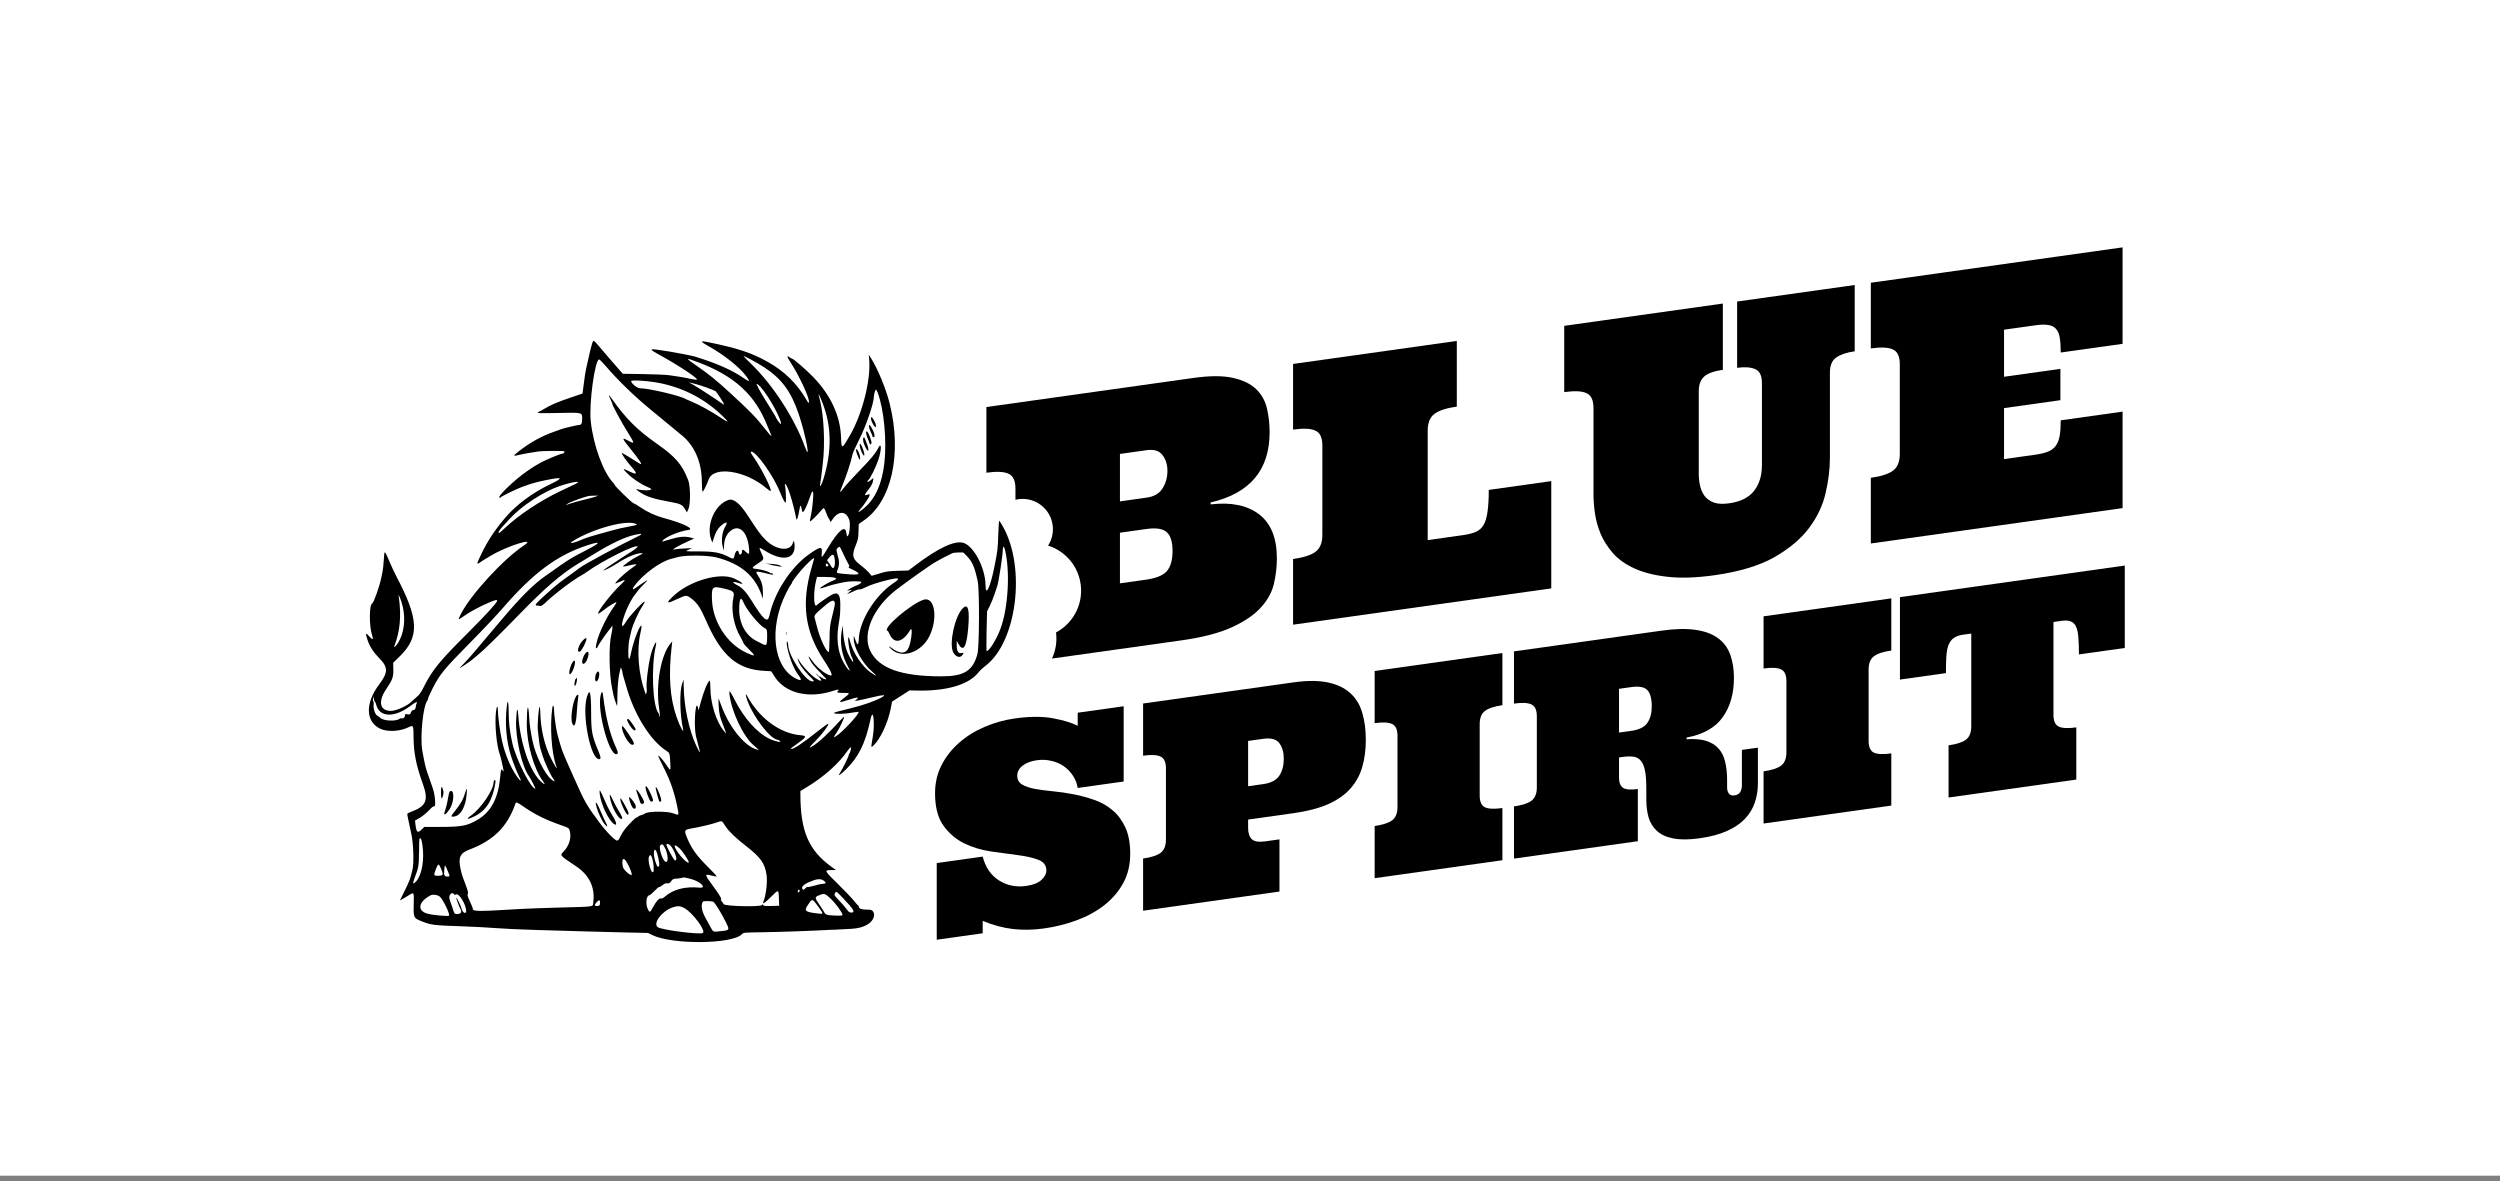 <svg width="400" height="189" viewBox="0 0 400 189" fill="none" xmlns="http://www.w3.org/2000/svg">
<rect x="0" y="0" width="400" height="189" fill="#808080" stroke="none"/>
<rect width="400" height="188.108" fill="white"/>
<path fill-rule="evenodd" clip-rule="evenodd" d="M94.783 54.827C94.716 55.002 94.527 55.715 94.361 56.412C93.828 58.647 93.654 59.514 93.503 60.676C93.438 61.183 93.343 61.906 93.294 62.281L93.204 62.965L91.302 63.61C89.225 64.314 88.002 64.838 87.065 65.424C86.731 65.633 86.419 65.806 86.373 65.808C86.327 65.81 86.19 65.887 86.069 65.978C85.876 66.124 86.261 66.136 89.181 66.076C93.24 65.993 93.146 65.972 93.146 66.989C93.146 67.75 93.025 67.994 92.649 67.994C92.375 67.994 90.061 68.543 89.746 68.683C89.62 68.74 89.179 68.899 88.767 69.038C86.77 69.71 84.765 70.816 82.968 72.236C82.045 72.965 82.052 73.033 83.026 72.793C83.426 72.695 84.117 72.558 84.56 72.489C85.004 72.421 85.656 72.315 86.008 72.254C86.727 72.129 90.185 72.101 90.302 72.219C90.418 72.334 90.149 72.604 89.918 72.604C89.643 72.604 87.248 73.605 86.462 74.048C85.429 74.631 85.313 74.704 84.25 75.442C82.246 76.833 79.363 79.634 79.936 79.634C80.032 79.634 80.138 79.589 80.172 79.534C80.26 79.391 82.72 78.198 83.533 77.904C85.026 77.364 85.745 77.156 87.096 76.874C90.064 76.256 90.286 76.396 88.047 77.474C85.165 78.86 82.603 80.763 80.865 82.807C79.166 84.805 78.079 86.447 77.046 88.574C76.239 90.237 76.208 90.415 76.801 89.99C77.01 89.84 77.269 89.666 77.376 89.603C77.485 89.539 77.995 89.234 78.51 88.924C81.162 87.332 86.012 85.827 83.822 87.277C80.54 89.449 75.29 95.166 73.728 98.27C73.254 99.21 73.276 99.249 73.981 98.735C75.054 97.953 76.86 96.977 78.429 96.33C79.296 95.972 79.547 95.927 79.547 96.126C79.547 96.41 77.689 98.443 74.767 101.357C70.216 105.895 69.164 107.196 67.73 110.056C67.337 110.839 67.084 111.184 66.614 111.572C66.28 111.848 65.954 112.134 65.891 112.208C65.332 112.86 63.413 113.746 62.564 113.746C60.782 113.746 60.442 112.275 61.767 110.304C62.816 108.746 62.965 108.328 62.932 107.047L62.907 106.052L64.001 104.972C67.145 101.87 67.016 99.028 63.422 92.222C63.111 91.633 62.586 90.505 62.255 89.715C61.52 87.961 61.502 87.958 61.407 89.574C61.365 90.287 61.282 91.104 61.222 91.389C61.163 91.674 61.061 92.167 60.996 92.483C60.704 93.897 59.797 96.442 59.544 96.558C59.056 96.78 59.054 100.237 59.541 101.649C59.797 102.391 59.632 102.448 59.074 101.81C58.491 101.144 58.429 101.289 58.811 102.422C59.159 103.452 59.785 104.412 60.737 105.374C62.115 106.768 62.1 107.611 60.665 109.512C58.376 112.545 58.484 115.557 60.921 116.633C62.045 117.13 63.984 117.025 65.283 116.397C66.161 115.973 66.157 115.965 66.172 118.063C66.188 120.441 66.608 122.536 67.635 125.36C68.593 127.995 68.226 128.953 65.919 129.834C65.169 130.121 65.124 130.158 65.183 130.442C65.217 130.609 65.297 131.004 65.359 131.321C65.422 131.638 65.619 132.545 65.797 133.338C66.159 134.948 66.26 138.149 65.983 139.215C65.909 139.5 65.793 139.953 65.725 140.221C65.594 140.741 65.198 141.646 64.448 143.138L63.982 144.065L64.344 143.878C64.543 143.775 64.983 143.514 65.322 143.297C66.264 142.694 66.242 142.662 66.197 144.58C66.142 146.883 66.138 146.875 67.562 147.445C68.936 147.995 69.501 148.064 73.785 148.205C75.718 148.268 78.181 148.397 79.259 148.492C80.337 148.587 83.215 148.721 85.655 148.79C88.096 148.86 91.518 148.961 93.261 149.015C95.005 149.069 98.064 149.149 100.061 149.192L103.691 149.272L104.325 149.589C107.487 151.173 117.199 151.089 118.712 149.466C118.951 149.209 119.015 149.202 121.811 149.162C124.925 149.117 129.65 148.951 132.733 148.779C133.81 148.718 132.134 148.854 136.248 148.61C140.362 148.366 140.376 145.559 139.126 145.556C137.875 145.554 137.4 145.409 137.4 145.029C137.4 144.937 137.356 144.862 137.302 144.862C137.248 144.862 136.952 144.538 136.645 144.142C136.337 143.746 135.181 142.535 134.076 141.45C131.866 139.283 131.833 139.215 132.996 139.215H133.764L133.009 138.668C129.375 136.033 128.069 132.975 128.065 127.096V126.558L129.074 125.952C131.836 124.291 134.267 122.112 135.665 120.045C135.874 119.737 136.087 119.532 136.141 119.586C136.235 119.68 136.029 120.457 135.866 120.62C135.822 120.664 135.787 120.771 135.787 120.858C135.787 121.053 134.705 123.234 134.387 123.68C133.953 124.29 134.423 124.012 135.341 123.116C137.374 121.132 138.452 118.942 139.273 115.129C139.529 113.94 139.754 114.112 139.8 115.533C139.834 116.581 139.781 117.146 139.483 118.875C139.366 119.558 139.395 119.616 139.714 119.327C140.824 118.323 142.08 115.641 142.528 113.319L142.733 112.259L144.129 111.36L145.525 110.462L146.562 110.488C151.432 110.611 155.011 109.566 156.57 107.566C156.783 107.293 157.263 106.841 157.637 106.561C162.683 102.793 164.201 90.901 160.48 84.272C160.187 83.749 159.912 83.322 159.87 83.322C159.828 83.322 159.761 84.335 159.722 85.574C159.649 87.835 159.619 88.083 159.112 90.646C158.462 93.939 157.691 95.572 157.685 93.67C157.676 90.925 155.821 87.355 154.144 86.857C152.751 86.444 150.143 87.66 146.472 90.434L145.345 91.286L143.706 91.326C142.488 91.356 141.86 91.427 141.261 91.603C140.817 91.733 140.232 91.904 139.959 91.985L139.464 92.13L139.01 91.599C138.759 91.306 138.203 90.805 137.773 90.487C136.392 89.463 136.239 88.902 136.902 87.291C137.279 86.376 137.33 86.132 137.359 85.108C137.377 84.474 137.393 83.924 137.396 83.885C137.398 83.847 137.698 83.618 138.063 83.376C142.645 80.34 144.377 72.712 142.34 64.537C141.765 62.23 140.421 58.965 139.374 57.334L139.004 56.758L139.07 57.507C139.358 60.769 137.981 66.208 135.991 69.665C134.697 71.912 134.627 71.93 134.568 70.011C134.462 66.58 132.937 63.252 130.142 60.351C129.074 59.242 126.945 57.392 126.737 57.392C126.695 57.392 126.51 57.284 126.326 57.153C125.861 56.823 125.89 57.07 126.406 57.854C127.819 60 129.506 63.597 129.426 64.292C129.393 64.571 129.366 64.55 129.06 64.018C127.554 61.399 125.513 59.393 122.822 57.889C120.217 56.432 118.039 55.714 113.276 54.74C112.047 54.488 112.018 54.638 113.175 55.278C115.804 56.731 118.307 58.716 119.445 60.249C120.092 61.121 119.954 61.173 118.915 60.45C117.141 59.215 114.667 58.127 111.182 57.05C110.764 56.92 108.265 56.427 107.148 56.253C106.705 56.184 106 56.075 105.583 56.011C103.916 55.753 103.847 55.868 105.219 56.615C108.351 58.321 111.724 60.533 111.506 60.739C111.455 60.787 110.998 60.732 110.49 60.616C109.983 60.5 109.206 60.352 108.762 60.286C108.318 60.22 107.566 60.107 107.091 60.036C106.615 59.964 104.749 59.882 102.942 59.854L99.657 59.803L99.312 59.424C98.888 58.959 96.674 56.394 95.76 55.307C95.006 54.411 94.951 54.384 94.783 54.827ZM122.245 58.751C125.09 60.613 126.573 62.629 127.817 66.323C128.949 69.682 129.798 74.291 128.758 71.426C127.14 66.97 123.717 61.673 120.298 58.332C119.563 57.614 118.961 57.004 118.961 56.977C118.961 56.858 121.201 58.068 122.245 58.751ZM111.604 57.924C117.517 60.139 120.808 63.147 122.773 68.132C122.901 68.458 123.108 68.946 123.231 69.217C123.617 70.063 123.492 69.972 122.399 68.609C120.764 66.567 120.237 66.025 116.894 62.939C114.663 60.88 113.451 59.895 111.426 58.496C109.606 57.24 109.624 57.182 111.604 57.924ZM97.022 58.688C98.973 60.95 101.533 63.428 104.076 65.516C106.263 67.312 108.748 69.36 109.189 69.731C111.174 71.401 112.271 73.99 112.294 77.055C112.301 77.905 112.352 78.629 112.407 78.664C112.51 78.728 113.012 77.728 113.395 76.695C114.21 74.498 119.302 75.28 122.623 78.111C122.957 78.396 123.261 78.599 123.297 78.563C123.542 78.318 121.774 74.82 120.504 73.036C120.115 72.491 120.027 72.258 120.209 72.258C121.019 72.258 123.805 76.206 124.829 78.804C125.302 80.003 125.689 80.65 125.74 80.325C125.805 79.903 125.694 77.881 125.592 77.646C125.54 77.524 125.555 77.444 125.63 77.444C125.962 77.444 126.91 80.423 127.409 83.034C127.477 83.393 127.71 82.739 127.869 81.737C128.017 80.808 128.131 80.686 128.248 81.333C128.29 81.571 128.361 81.833 128.404 81.915C128.516 82.125 129.032 81.141 129.463 79.898C129.916 78.592 129.983 78.47 130.093 78.756C130.21 79.062 129.967 81.61 129.73 82.548C129.622 82.978 129.57 83.367 129.615 83.412C129.689 83.485 130.798 82.389 131.504 81.544C131.823 81.163 131.877 81.206 132.209 82.111C132.348 82.492 132.531 82.881 132.614 82.976C132.698 83.071 132.786 83.252 132.81 83.379C132.845 83.569 132.918 83.514 133.224 83.071C134.201 81.655 135.419 81.735 135.901 83.246C136.069 83.772 135.966 85.19 135.729 85.626C135.556 85.946 135.511 85.882 135.388 85.141C135.198 83.998 134.119 84.914 132.515 87.58C131.427 89.388 131.396 89.415 131.486 88.454C131.587 87.371 131.265 87.408 129.448 88.685C126.538 90.731 123.858 94.873 123.109 98.481C122.841 99.771 122.171 99.211 120.245 96.09C119.406 94.731 118.751 94.03 117.927 93.611C116.992 93.135 117.172 92.943 118.219 93.299C119.245 93.647 118.766 93.16 117.497 92.566C115.227 91.503 110.274 92.932 107.711 95.39C106.464 96.587 106.614 96.672 108.452 95.81C109.747 95.203 109.85 95.198 110.547 95.709C111.526 96.429 112.069 97.224 112.927 99.204C115.412 104.935 117.955 107.128 122.363 107.343C122.869 107.367 123.318 107.392 123.361 107.397C123.404 107.403 123.595 107.68 123.786 108.013C125.433 110.885 129.294 111.885 133.409 110.504C134.088 110.276 134.333 110.291 134.079 110.544C133.812 110.811 133.955 110.865 134.937 110.865C136.088 110.865 136.088 110.877 134.936 111.763C134.048 112.446 134.23 112.484 135.848 111.951C137.212 111.503 137.523 111.493 137.044 111.915L136.766 112.159L137.285 112.076C137.57 112.031 138.547 111.815 139.456 111.595C141.372 111.134 141.862 111.118 141.148 111.539C140.218 112.089 138.107 112.841 136.21 113.298C133.806 113.877 133.354 114.01 133.452 114.108C133.623 114.279 135.207 114.238 136.287 114.035C136.847 113.93 137.335 113.873 137.371 113.909C137.596 114.134 134.753 117.199 133.778 117.783C133.289 118.076 133.29 118.074 133.94 117.088C134.364 116.445 135.136 114.786 135.052 114.701C135.026 114.676 134.779 114.904 134.503 115.208C132.62 117.281 131.021 118.769 130.023 119.378C129.291 119.824 129.393 119.635 130.469 118.551C131.541 117.472 132.615 116.044 132.535 115.805C132.512 115.734 131.8 116.232 130.953 116.91C128.486 118.887 126.796 120.006 126.59 119.8C126.556 119.766 126.55 119.723 126.577 119.703C126.603 119.683 126.962 119.425 127.374 119.13C129.131 117.872 129.185 117.738 127.982 117.625C124.741 117.323 121.418 114.844 119.537 111.326C119.243 110.776 119.286 111.323 119.602 112.162C120.624 114.871 123.319 118.322 124.441 118.36C124.501 118.362 124.654 118.446 124.781 118.546C125.186 118.868 124.04 118.645 123.166 118.232C121.139 117.274 119.084 114.982 117.541 111.96C116.766 110.441 116.627 110.294 116.718 111.096C117.037 113.886 118.961 117.916 120.632 119.294C120.759 119.399 120.992 119.601 121.151 119.743L121.439 120.001L121.13 119.927C119.228 119.473 116.734 116.446 115.47 113.055C115.245 112.452 115.031 111.882 114.994 111.787C114.957 111.692 114.952 112.159 114.982 112.824C115.041 114.119 115.189 114.787 115.674 115.951C115.842 116.355 116.026 116.84 116.083 117.031L116.186 117.376L115.841 116.973C114.601 115.523 113.667 112.546 113.662 110.03C113.661 109.374 113.613 108.906 113.547 108.906C113.288 108.906 112.523 110.779 112.091 112.47C111.796 113.622 111.702 113.844 111.699 113.391C111.698 113.238 111.652 113.041 111.597 112.954C111.223 112.363 111.014 116.225 111.34 117.722C111.423 118.102 111.613 118.853 111.762 119.39C112.119 120.677 112.052 120.675 111.431 119.376C110.247 116.901 109.421 112.992 109.388 109.713L109.379 108.733L109.15 109.367C108.705 110.596 108.77 114.338 109.273 116.54C109.504 117.555 108.828 116.37 108.271 114.783C107.163 111.63 106.923 108.007 107.5 103.144L107.562 102.625L107.313 102.913C105.756 104.72 104.885 109.559 105.451 113.256C105.57 114.033 105.625 114.668 105.572 114.668C105.52 114.668 105.477 114.575 105.477 114.461C105.477 114.347 105.434 114.204 105.38 114.144C104.422 113.064 104.151 106.793 104.917 103.402C105.237 101.982 104.512 103.265 104.114 104.823C103.688 106.49 103.334 109.533 103.478 110.289C103.508 110.447 103.487 110.701 103.431 110.852L103.329 111.127L103.208 110.794C102.151 107.874 101.844 103.958 102.466 101.31C102.615 100.672 102.678 100.183 102.617 100.122C102.399 99.904 101.403 102.445 101.04 104.147C100.775 105.386 100.75 105.461 100.629 105.386C100.455 105.279 100.506 103.155 100.703 102.279C100.803 101.836 100.925 101.291 100.976 101.069C101.227 99.961 102.114 97.989 102.891 96.817C103.064 96.554 103.169 96.302 103.124 96.257C102.984 96.117 100.647 98.643 100.202 99.416C99.725 100.246 99.412 100.397 99.536 99.738C99.771 98.483 100.666 96.416 101.428 95.365C102.117 94.415 102.165 94.358 102.913 93.589C103.971 92.501 103.88 92.541 101.498 94.208C101.183 94.429 101.188 94.152 101.507 93.725C102.893 91.874 105.621 89.873 107.379 89.419C107.569 89.37 108.062 89.239 108.474 89.127C109.705 88.795 113.273 88.83 114.639 89.187C118.535 90.206 120.798 92.118 121.885 95.307L122.062 95.826L122.067 94.822C122.073 93.702 121.86 92.969 121.271 92.084C120.776 91.341 120.894 91.317 122.764 91.777C123.653 91.996 123.686 91.999 123.686 91.85C123.686 91.786 123.593 91.734 123.478 91.734C123.364 91.734 123.222 91.688 123.162 91.631C122.95 91.43 121.892 91.127 121.16 91.056C120.183 90.963 120.19 90.86 121.223 90.188C122.297 89.49 122.293 89.503 121.835 88.51C121.373 87.507 121.391 87.488 122.286 88.054C125.116 89.843 127.143 89.56 127.143 87.377C127.143 86.662 126.99 86.342 126.872 86.812C126.493 88.32 124.177 88.073 122.451 86.34C121.709 85.595 121.258 84.976 119.701 82.573C118.392 80.551 117.383 79.722 116.56 79.991C114.366 80.705 112.922 84.046 113.805 86.364L113.976 86.812L114.178 86.191C114.52 85.141 114.777 84.665 115.236 84.228C116.073 83.433 116.564 83.403 116.086 84.176C115.524 85.086 115.345 86.552 115.671 87.585L115.834 88.104L115.842 87.462C115.854 86.433 116.145 85.64 116.709 85.096C118.15 83.709 119.606 84.959 119.846 87.787C119.926 88.737 119.862 88.796 119.307 88.277C118.838 87.839 118.754 87.844 118.709 88.305C118.659 88.824 118.295 88.892 118.196 88.401C118.079 87.816 117.668 88.142 117.507 88.948C117.402 89.473 117.315 89.487 116.57 89.096C115.281 88.42 114.204 88.221 111.845 88.225C109.501 88.229 109.555 88.238 110.231 87.927L110.721 87.701L109.569 87.751C108.935 87.778 108.273 87.836 108.099 87.879C107.091 88.131 108.314 87.395 110.606 86.372L111.067 86.166L110.663 86.056C109.534 85.747 108.726 85.825 106.745 86.432C105.867 86.701 105.905 86.695 105.997 86.547C106.36 85.96 108.627 85 110.145 84.791C111.214 84.643 109.225 83.69 106.111 82.857C104.892 82.531 103.544 81.908 102.481 81.178C102.006 80.852 101.491 80.546 101.337 80.499C101.056 80.411 98.332 77.749 98.332 77.561C98.332 77.506 98.26 77.388 98.172 77.3C96.551 75.679 94.933 71.285 94.519 67.382C94.219 64.554 95.184 57.51 95.871 57.507C95.944 57.507 96.462 58.038 97.022 58.688ZM104.74 61.146C108.778 61.779 112.485 63.593 115.4 66.364C116.699 67.599 116.694 67.753 115.382 66.874C113.798 65.812 111.758 64.692 110.49 64.188C110.11 64.037 109.747 63.879 109.684 63.836C108.931 63.331 103.777 62.12 102.37 62.117C101.947 62.116 100.983 61.329 100.983 60.984C100.983 60.788 103.013 60.876 104.74 61.146ZM111.469 61.487C112.108 61.649 113.93 62.308 114.459 62.569C114.626 62.652 115.838 64.509 115.845 64.695C115.848 64.75 115.752 64.724 115.634 64.637C114.819 64.04 111.634 61.962 111.067 61.658C110.299 61.247 110.146 61.133 110.49 61.232C110.617 61.268 111.058 61.383 111.469 61.487ZM121.704 61.932C123.018 63.357 125.261 67.495 124.91 67.845C124.859 67.897 124.147 66.912 124.147 66.789C124.147 66.722 123.998 66.476 122.362 63.845C121.909 63.116 121.445 62.312 121.329 62.059C121.214 61.806 121.098 61.559 121.071 61.511C120.917 61.241 121.303 61.497 121.704 61.932ZM140.434 62.837C141.438 65.511 141.909 70.505 141.497 74.102C141.117 77.414 140.059 79.776 138.284 81.278C137.358 82.062 137.059 82.128 137.697 81.409C138.27 80.764 139.129 79.48 139.129 79.27C139.129 79.024 139.121 79.022 138.745 79.165C138.344 79.318 138.287 79.194 138.585 78.818C139.377 77.82 139.616 77.415 139.676 76.964L139.742 76.475L139.292 76.846C139.032 77.061 138.824 77.162 138.798 77.087C138.775 77.015 138.803 76.923 138.861 76.883C139.205 76.647 140.141 74.771 140.562 73.476C141.086 71.863 141.045 70.628 140.503 71.707C140.072 72.564 139.367 73.411 137.404 75.427C136.354 76.505 135.263 77.709 134.979 78.103C134.376 78.939 134.279 78.888 134.674 77.945C135.417 76.173 136.176 73.868 136.422 72.634C136.463 72.428 136.923 71.417 137.444 70.386C138.558 68.186 139.818 64.511 139.821 63.458C139.822 63.094 140.047 62.347 140.156 62.347C140.208 62.347 140.333 62.568 140.434 62.837ZM131.607 64.479C133.07 68.215 133.117 72.193 131.751 76.642C131.457 77.599 131.086 78.167 131.226 77.444C131.306 77.028 131.419 76.156 131.651 74.16C132.041 70.799 131.815 66.307 131.13 63.811C130.81 62.646 130.985 62.891 131.607 64.479ZM97.41 63.23C97.41 63.291 97.54 63.61 97.698 63.938C97.857 64.267 97.987 64.59 97.987 64.656C97.987 64.892 99.465 67.613 100.451 69.191C101.594 71.021 101.597 71.087 100.512 70.506C99.397 69.909 99.445 70.045 101.046 72.028C102.05 73.271 102.621 74.085 102.577 74.211C102.538 74.323 102.39 74.239 100.551 73.061C99.964 72.685 99.485 72.431 99.485 72.496C99.485 72.709 100.253 73.794 101.029 74.678C102.111 75.91 101.977 76.057 100.454 75.312C99.6 74.894 99.588 74.945 100.353 75.726C101.142 76.532 102.444 77.42 103.489 77.864C103.886 78.032 104.21 78.211 104.21 78.261C104.21 78.494 102.925 78.524 102.107 78.309C101.615 78.18 101.727 78.331 102.488 78.822C103.527 79.494 104.619 79.832 107.353 80.327C108.88 80.604 109.186 80.757 109.588 81.443L109.905 81.983L110.137 81.471C110.503 80.662 110.483 77.778 110.105 76.81C109.112 74.273 108.084 73.087 105.011 70.933C101.971 68.802 100.103 66.938 97.958 63.895C97.657 63.468 97.41 63.169 97.41 63.23ZM139.359 66.961C139.359 67.457 140.103 68.681 140.144 68.253C140.168 68.01 140.071 67.678 139.867 67.303C139.535 66.692 139.359 66.574 139.359 66.961ZM139.065 68.406C139.108 68.633 139.243 68.997 139.366 69.216C139.489 69.435 139.59 69.691 139.59 69.784C139.59 69.877 139.668 69.953 139.762 69.953C140.04 69.953 139.969 69.437 139.588 68.682C139.193 67.9 138.946 67.769 139.065 68.406ZM138.608 69.461C138.652 69.698 138.788 70.097 138.908 70.347C139.03 70.598 139.129 70.871 139.129 70.954C139.129 71.164 139.352 71.145 139.434 70.929C139.538 70.659 138.909 69.031 138.701 69.031C138.562 69.031 138.543 69.119 138.608 69.461ZM138.168 70.03C138.01 70.189 138.101 70.753 138.387 71.378C138.954 72.615 139.173 72.204 138.658 70.869C138.286 69.904 138.289 69.909 138.168 70.03ZM137.581 71.423C137.678 71.972 138.022 72.778 138.21 72.894C138.407 73.016 138.265 72.267 137.952 71.538C137.671 70.881 137.475 70.82 137.581 71.423ZM136.939 71.975C136.939 72.201 137.44 73.526 137.525 73.526C137.69 73.526 137.65 73.059 137.436 72.46C137.279 72.023 136.939 71.691 136.939 71.975ZM92.051 77.446C91.671 77.628 90.634 78.12 89.746 78.539C86.508 80.068 82.99 82.399 80.815 84.458C80.34 84.908 79.912 85.277 79.864 85.279C79.622 85.284 79.847 84.873 80.44 84.222C80.805 83.823 81.311 83.27 81.564 82.993C83.435 80.947 86.99 78.624 89.574 77.76C91.699 77.049 93.3 76.846 92.051 77.446ZM95.336 79.451C95.114 79.534 94.232 79.771 93.377 79.979C92.521 80.186 91.561 80.452 91.245 80.571C90.409 80.883 90.35 80.835 91.094 80.449C91.645 80.163 93.323 79.566 94.126 79.371C94.253 79.34 94.668 79.311 95.048 79.307L95.739 79.3L95.336 79.451ZM101.836 83.862C102.002 83.954 101.835 84.019 101.024 84.174C99.326 84.499 99.016 84.571 97.698 84.937C97.001 85.131 96.053 85.392 95.592 85.518C94.613 85.785 93.76 86.056 93.434 86.204C91.98 86.865 90.763 87.126 91.619 86.594C94.909 84.548 100.427 83.073 101.836 83.862ZM102.591 85.482C102.588 85.53 102.368 85.674 102.101 85.803C99.057 87.274 93.12 90.488 92.715 90.884C92.637 90.961 92.073 91.378 91.463 91.811C89.462 93.231 89.072 93.54 87.53 94.928C85.648 96.621 85.421 96.912 85.984 96.896C86.165 96.891 86.368 96.92 86.436 96.962C86.559 97.038 87.038 96.686 87.67 96.053C88.163 95.56 90.308 93.859 91.372 93.117C92.112 92.602 92.978 92.049 93.137 91.99C93.237 91.953 93.579 91.736 93.895 91.506C96.341 89.738 101.66 87.071 102.02 87.433C102.095 87.509 101.519 87.973 100.88 88.352C100.436 88.615 99.567 89.183 97.077 90.839C96.722 91.075 96.486 91.27 96.553 91.271C96.76 91.275 97.887 90.697 98.713 90.163C100.3 89.138 101.78 88.508 102.596 88.512C102.974 88.513 102.942 88.542 102.106 88.959C101.614 89.203 100.916 89.63 100.555 89.906C100.194 90.183 99.846 90.445 99.781 90.489C99.489 90.69 99.869 90.676 100.741 90.456C101.539 90.254 101.983 90.226 101.78 90.391C101.754 90.412 101.317 90.733 100.81 91.104C99.838 91.815 98.448 93.121 98.448 93.324C98.448 93.39 98.764 93.29 99.152 93.102C100.145 92.621 100.2 92.734 99.354 93.514C97.918 94.838 95.577 97.828 95.7 98.18C95.721 98.243 96.119 97.992 96.583 97.621C97.42 96.953 98.531 96.275 98.629 96.372C98.657 96.4 98.552 96.599 98.395 96.816C96.813 99 95.365 102.228 95.338 103.633C95.334 103.804 95.541 103.716 95.608 103.518C95.704 103.232 96.668 101.803 97.382 100.889L97.987 100.113L97.982 100.504C97.98 100.72 97.898 101.208 97.8 101.588C97.386 103.204 97.465 107.976 97.943 110.173C98.033 110.585 98.136 111.078 98.171 111.268C98.237 111.618 98.391 112.113 98.566 112.536C98.618 112.663 98.687 112.844 98.718 112.94C98.749 113.035 98.779 112.386 98.784 111.499C98.794 109.777 98.94 108.273 99.188 107.345L99.34 106.774L99.47 107.098C99.541 107.277 99.6 107.521 99.6 107.64C99.6 107.76 99.647 107.977 99.705 108.122C99.763 108.268 99.927 108.828 100.071 109.367C101.34 114.124 103.969 118.431 106.656 120.155C107.148 120.47 107.172 120.547 107.248 122.072C107.312 123.381 107.289 123.401 106.719 122.529C106.185 121.712 105.409 120.811 105.316 120.901C105.278 120.938 105.656 121.767 106.157 122.745C107.348 125.07 108.026 127.122 108.522 129.909C108.612 130.412 108.499 130.452 107.807 130.161C106.865 129.765 103.617 129.777 103.165 130.179C103.066 130.267 102.821 130.371 102.62 130.412C102.42 130.452 102.196 130.556 102.124 130.643C102.051 130.731 101.929 130.802 101.852 130.802C101.775 130.802 101.509 131.014 101.261 131.272C101.013 131.53 100.732 131.822 100.637 131.921C100.059 132.522 99.563 133.2 99.309 133.736C98.882 134.639 98.811 134.668 98.211 134.176C97.713 133.767 96.728 132.69 96.143 131.915C93.978 129.048 93.53 128.282 92.054 124.925C91.817 124.386 91.48 123.634 91.305 123.254C91.13 122.873 90.822 122.173 90.619 121.698C90.417 121.223 90.206 120.73 90.15 120.603C89.895 120.024 89.406 118.406 89.122 117.203C88.933 116.403 88.652 114.299 88.65 113.674C88.647 112.884 88.463 112.637 88.367 113.294C87.948 116.167 88.252 120.602 89.005 122.583C89.309 123.382 88.712 122.482 88.077 121.182C87.1 119.185 86.484 116.462 86.454 114.01C86.449 113.643 86.407 113.244 86.359 113.122C86.222 112.771 85.961 115.827 86.048 116.774C86.166 118.064 86.354 119.421 86.458 119.739C86.511 119.897 86.669 120.416 86.81 120.891C87.115 121.918 88.071 123.997 88.492 124.548C88.883 125.061 88.773 125.145 88.249 124.735C87.148 123.869 85.67 120.847 85.186 118.471C84.875 116.941 84.741 115.983 84.676 114.841C84.531 112.261 84.299 112.842 84.284 115.82C84.27 118.976 85.428 123.067 86.891 125.019C87.26 125.513 87.18 125.581 86.698 125.183C84.875 123.673 83.254 119.091 82.94 114.567C82.83 112.97 82.669 113.289 82.579 115.282C82.453 118.07 83.502 122.63 84.624 124.176C84.9 124.555 85.739 126.192 85.657 126.192C84.939 126.192 82.541 121.443 81.971 118.887C81.568 117.084 81.391 115.609 81.391 114.05C81.391 112.39 81.249 111.746 81.114 112.796C80.746 115.648 80.995 118.629 81.807 121.1C82.16 122.177 82.826 123.841 83.084 124.291C83.571 125.142 83.268 125.064 82.665 124.183C81.653 122.702 80.829 120.736 80.345 118.644C80.021 117.246 79.662 114.628 79.662 113.664C79.662 112.8 79.468 112.908 79.359 113.833C79.121 115.868 79.444 119.352 80.009 120.836C80.127 121.145 80.59 123.23 80.581 123.41C80.579 123.451 80.502 123.385 80.409 123.262C80.171 122.948 80.159 122.985 80.009 124.513C79.688 127.774 78.533 129.913 76.424 131.153C74.756 132.132 73.886 132.301 70.466 132.305L67.888 132.309L67.477 132.708C66.811 133.355 66.633 133.219 66.476 131.945L66.398 131.301L67.164 130.853C67.585 130.606 68.239 130.074 68.616 129.671C69.092 129.162 69.358 128.96 69.487 129.009C69.772 129.119 69.611 127.182 69.247 126.135C69.092 125.691 68.851 124.991 68.71 124.579C68.568 124.167 68.415 123.726 68.369 123.599C68.109 122.885 67.942 122.157 67.574 120.135C67.179 117.966 67.694 112.863 68.387 112.081C68.44 112.021 68.483 111.891 68.482 111.793C68.481 111.695 68.793 110.992 69.174 110.231C70.341 107.905 71.039 107.053 75.363 102.683C77.212 100.813 79.487 98.401 80.418 97.324C85.327 91.638 89.23 88.755 94.126 87.197C96.238 86.526 96.138 86.823 93.857 87.997C91.842 89.034 91.019 89.512 89.919 90.286C89.507 90.575 89.073 90.877 88.955 90.956C88.837 91.036 88.606 91.203 88.443 91.329C88.279 91.454 87.783 91.802 87.339 92.103C85.476 93.366 83.298 95.533 80.257 99.15C79.328 100.255 78.256 101.519 77.876 101.958C77.496 102.397 76.737 103.297 76.19 103.958C75.642 104.62 74.826 105.538 74.375 106C73.924 106.462 73.555 106.866 73.555 106.899C73.555 106.958 75.404 105.709 75.514 105.576C75.545 105.537 75.96 105.195 76.436 104.814C77.32 104.107 79.951 101.529 83.138 98.246C87.161 94.101 89.809 91.819 92.455 90.216C92.93 89.929 94.149 89.187 95.163 88.569C97.919 86.888 100.071 85.886 101.617 85.563C102.473 85.384 102.598 85.374 102.591 85.482ZM134.646 88.018C135.069 88.955 135.671 90.169 135.819 90.384C135.931 90.548 135.928 90.608 135.803 90.686C135.691 90.756 135.821 90.865 136.264 91.07C137.907 91.829 137.702 92.053 135.538 91.865C133.776 91.713 133.797 91.721 133.994 91.242C134.237 90.651 134.31 89.977 134.184 89.483C133.763 87.835 133.775 87.95 133.999 87.702C134.299 87.371 134.368 87.405 134.646 88.018ZM160.78 87.903C161.654 91.357 161.321 97.29 160.066 100.624C159.429 102.316 158.284 104.172 157.872 104.179C157.818 104.18 157.809 102.756 157.852 101.003L157.93 97.826L158.367 96.941C158.608 96.454 158.949 95.615 159.124 95.076C159.3 94.538 159.483 93.993 159.531 93.866C159.771 93.239 160.451 88.821 160.45 87.903C160.449 87.665 160.499 87.47 160.56 87.47C160.621 87.47 160.719 87.665 160.78 87.903ZM154.695 88.965C155.554 89.824 155.954 90.754 156.433 93.002C156.732 94.406 156.697 103.493 156.388 104.642C155.663 107.336 154.251 108.214 150.637 108.215C144.175 108.217 140.602 106.935 139.233 104.123C137.902 101.388 139.722 97.172 143.474 94.303C145.27 92.929 149.176 90.17 149.616 89.964C149.711 89.92 150.048 89.73 150.365 89.543C150.682 89.356 151.226 89.071 151.575 88.911C151.924 88.751 152.287 88.572 152.382 88.513C152.477 88.454 152.907 88.403 153.338 88.399L154.122 88.392L154.695 88.965ZM133.496 89.143C133.774 90.44 133.394 91.426 132.953 90.553C132.849 90.347 132.658 90.063 132.529 89.923C132.328 89.702 132.317 89.638 132.451 89.462C133.069 88.647 133.37 88.555 133.496 89.143ZM130.255 89.389C130.255 89.43 130.079 90.065 129.863 90.8C128.181 96.533 128.756 100.971 131.775 105.564C133.376 107.998 133.465 108.517 132.155 107.766C131.341 107.299 130.434 106.453 129.891 105.653C129.33 104.826 129.213 104.845 129.642 105.691C129.835 106.073 130.393 106.754 131.085 107.453C131.706 108.081 132.214 108.612 132.214 108.635C132.214 108.765 131.74 108.641 131.491 108.445C131.33 108.318 131.141 108.214 131.072 108.214C131.003 108.214 130.945 108.176 130.943 108.128C130.941 108.08 130.798 107.946 130.626 107.828C130.454 107.711 130.559 107.857 130.86 108.152C131.7 108.975 131.538 109.18 130.546 108.55C129.648 107.981 128.076 106.243 127.713 105.42C127.614 105.195 127.608 105.206 127.666 105.506C127.783 106.112 128.442 107.087 129.362 108.017C130.363 109.029 130.358 109.021 129.984 109.021C128.852 109.021 126.115 104.881 126.104 103.152C126.104 102.989 126.052 102.778 125.991 102.683C125.831 102.436 125.84 103.105 126.006 103.805C126.434 105.614 127.071 107.14 127.793 108.085C128.4 108.881 128.198 109.027 127.212 108.502C123.71 106.64 123.024 100.448 125.719 95.022C126.065 94.327 126.422 93.674 126.515 93.572C126.607 93.471 126.682 93.355 126.682 93.314C126.682 93.059 128.064 91.287 128.967 90.387C129.938 89.417 130.255 89.171 130.255 89.389ZM122.534 90.196C122.819 90.221 123.156 90.289 123.283 90.347C123.409 90.406 123.721 90.478 123.974 90.508C124.228 90.539 124.591 90.6 124.781 90.645C125.009 90.698 125.087 90.687 125.011 90.612C124.785 90.388 124.137 90.25 123.085 90.201C122.496 90.174 122.248 90.172 122.534 90.196ZM132.446 90.581C132.222 90.719 132.045 90.543 132.146 90.281C132.218 90.091 132.234 90.091 132.42 90.278C132.592 90.45 132.596 90.489 132.446 90.581ZM133.539 92.426C133.929 92.574 133.848 92.689 133.168 92.947C132.514 93.196 131.268 93.939 131.209 94.116C131.186 94.184 131.584 94.093 132.094 93.912C132.954 93.608 133.626 93.437 135.19 93.125C135.954 92.972 137.709 92.964 137.8 93.112C137.884 93.248 137.511 93.496 136.824 93.763C136.539 93.874 136.124 94.089 135.902 94.242L135.499 94.519L135.902 94.441L136.305 94.363L135.902 94.718L135.499 95.073L135.96 94.889C136.213 94.788 136.621 94.603 136.867 94.478C137.113 94.353 137.408 94.275 137.523 94.305C137.639 94.335 138.008 94.216 138.345 94.039C139.107 93.638 140.45 93.185 141.951 92.821C143.908 92.347 144.198 92.476 142.981 93.281C139.994 95.257 137.428 99.448 137.401 102.394C137.399 102.648 137.348 102.932 137.29 103.025C137.178 103.201 137.148 103.148 136.756 102.106L136.604 101.703L136.599 102.164C136.586 103.614 137.993 106.147 139.54 107.46C140.43 108.214 140.335 108.295 139.351 107.623C137.959 106.673 136.486 104.469 136.022 102.64C135.629 101.095 135.587 102.44 135.973 104.173C136.064 104.58 136.182 104.969 136.234 105.037C136.389 105.238 136.589 105.91 136.493 105.91C136.401 105.91 135.979 105.215 135.651 104.523C135.292 103.768 134.983 102.403 134.907 101.242L134.831 100.09L134.667 101.012C134.336 102.869 134.713 104.957 135.692 106.688C136.051 107.323 136.003 107.506 135.612 106.991C134.19 105.118 133.71 102.788 134.167 99.975C134.431 98.35 134.44 98.252 134.449 96.747C134.459 95.097 134.082 94.65 133.101 95.149C132.604 95.401 130.941 96.554 130.672 96.834C130.159 97.366 130.116 94.584 130.609 92.743L130.725 92.311H131.981C132.671 92.311 133.372 92.362 133.539 92.426ZM115.849 94.174C117.35 94.524 117.549 94.707 117.354 95.553C116.911 97.475 117.379 100.09 118.505 101.986C118.756 102.408 118.961 102.819 118.961 102.899C118.961 102.979 119.35 103.424 119.825 103.889C120.996 105.033 120.908 105.133 119.366 104.412C116.315 102.986 114.045 99.47 113.917 95.97C113.839 93.835 113.951 93.731 115.849 94.174ZM64.466 97.183C64.907 99.171 64.627 101.312 63.734 102.79C63.36 103.409 62.939 103.758 63.115 103.303C64.013 100.983 64.229 98.588 63.814 95.538L63.759 95.134L63.995 95.627C64.125 95.899 64.337 96.599 64.466 97.183ZM118.919 96.306C119.473 97.631 121.506 100.1 122.392 100.523C122.729 100.683 122.775 100.902 122.737 102.164C122.702 103.331 122.643 103.38 121.798 102.944C121.581 102.832 121.208 102.639 120.969 102.516C119.322 101.666 118.274 99.753 118.271 97.591C118.269 95.832 118.516 95.342 118.919 96.306ZM147.772 95.958C145.721 96.625 141.076 100.624 141.996 100.93C142.07 100.955 142.21 101.164 142.306 101.395C143.023 103.11 144.406 102.851 145.655 100.768C146.043 100.122 145.878 102.294 145.452 103.463C145.015 104.659 144.025 104.724 142.615 103.648C142.102 103.257 142.141 103.453 142.67 103.923C144.363 105.43 147.402 104.377 148.679 101.842C150.123 98.976 149.567 95.374 147.772 95.958ZM133.54 96.347C133.625 96.615 133.591 96.808 133.108 98.764C132.785 100.067 132.749 100.401 132.726 102.251C132.712 103.376 132.656 104.306 132.602 104.318C132.234 104.4 131.145 102.061 130.713 100.262C130.584 99.724 130.43 99.133 130.371 98.951C130.227 98.507 130.323 98.356 131.291 97.498C132.87 96.098 133.379 95.837 133.54 96.347ZM154.046 97.32C152.778 98.589 151.828 102.905 152.502 104.339C152.835 105.047 153.535 105.328 153.902 104.901C154.263 104.482 154.257 104.411 153.871 104.488C153.321 104.598 153.079 104.224 153.077 103.259L153.075 102.51L153.255 102.855C154.091 104.458 154.642 103.673 154.912 100.493C155.166 97.504 154.887 96.48 154.046 97.32ZM125.789 101.357C125.791 101.611 125.814 101.701 125.842 101.558C125.869 101.414 125.869 101.207 125.84 101.097C125.811 100.986 125.788 101.104 125.789 101.357ZM93.202 102.52C92.766 102.982 92.389 103.843 92.498 104.127C92.643 104.506 92.978 104.228 93.405 103.373C94.046 102.093 93.957 101.719 93.202 102.52ZM93.687 104.502C93.434 104.782 93.146 105.494 93.146 105.841C93.146 106.536 93.711 106.218 94.004 105.359C94.321 104.428 94.157 103.983 93.687 104.502ZM91.619 105.94C91.215 106.556 90.919 107.869 91.184 107.869C91.558 107.869 92.258 105.826 91.923 105.714C91.853 105.69 91.716 105.792 91.619 105.94ZM95.4 107.74C95.158 108.208 95.158 109.021 95.399 109.021C95.789 109.021 96.082 107.558 95.717 107.438C95.641 107.413 95.499 107.549 95.4 107.74ZM92.111 108.615C92.031 108.712 91.943 109.037 91.915 109.338C91.85 110.032 92.158 109.753 92.285 109.003C92.373 108.479 92.321 108.362 92.111 108.615ZM96.134 111.1C95.405 113.668 97.684 121.7 98.82 120.565C98.91 120.475 98.825 120.177 98.516 119.503C97.604 117.508 96.895 114.667 96.532 111.557C96.423 110.621 96.307 110.489 96.134 111.1ZM93.9 111.528C93.068 114.287 94.479 121.468 95.853 121.468C96.193 121.468 96.158 121.147 95.7 120.068C94.727 117.777 94.587 117.025 94.582 114.034C94.577 110.747 94.368 109.978 93.9 111.528ZM92.372 111.191C91.771 111.562 91.195 114.688 91.544 115.688C91.862 116.601 92.171 115.908 92.282 114.034C92.323 113.337 92.406 112.409 92.465 111.971C92.582 111.117 92.576 111.065 92.372 111.191ZM59.961 112.248C60.02 112.248 60.125 112.476 60.195 112.754C60.707 114.787 63.108 114.873 65.653 112.951C66.545 112.277 66.873 112.158 66.64 112.593C66.577 112.712 66.525 112.932 66.525 113.082C66.525 113.396 66.329 113.631 66.066 113.631C65.966 113.631 65.822 113.794 65.747 113.992C65.622 114.325 65.579 114.349 65.204 114.288C64.832 114.227 64.796 114.246 64.796 114.498C64.796 114.788 64.499 115.02 64.245 114.93C64.163 114.901 64.034 114.928 63.957 114.991C63.392 115.45 61.4 115.373 60.862 114.871C60.694 114.715 60.477 114.557 60.38 114.519C60.05 114.393 59.7 113.4 59.777 112.806C59.819 112.474 59.799 112.253 59.725 112.229C59.649 112.203 59.637 112.041 59.694 111.786L59.783 111.384L59.819 111.816C59.838 112.053 59.903 112.248 59.961 112.248ZM100.354 115.121C100.218 115.341 101.222 116.858 101.504 116.858C101.823 116.858 101.764 116.649 101.229 115.877C100.668 115.069 100.484 114.91 100.354 115.121ZM99.534 116.568C99.737 117.647 100.684 119.163 101.157 119.163C101.619 119.163 101.514 118.841 100.608 117.486C99.687 116.108 99.402 115.865 99.534 116.568ZM79.048 124.887C79.006 124.929 78.971 125.053 78.971 125.163C78.971 126.384 76.947 129.367 75.352 130.494C74.461 131.124 74.759 131.183 75.926 130.608C77.797 129.684 78.796 128.092 79.256 125.299C79.331 124.849 79.248 124.686 79.048 124.887ZM103.286 125.933C103.282 126.449 103.905 128.15 104.124 128.219C104.543 128.352 104.585 128.1 104.268 127.346C103.778 126.183 103.29 125.48 103.286 125.933ZM70.558 126.826C70.558 127.865 70.685 128.026 70.897 127.258C70.976 126.972 70.977 126.693 70.898 126.403C70.688 125.623 70.558 125.785 70.558 126.826ZM104.904 126.023C104.907 126.25 105.27 127.685 105.422 128.065C105.574 128.447 105.86 128.308 105.779 127.892C105.617 127.059 104.898 125.523 104.904 126.023ZM74.482 126.683C74.114 127.907 73.749 128.57 72.766 129.797C72.073 130.662 72.068 130.744 72.72 130.634C73.73 130.464 74.501 129.062 74.665 127.101C74.749 126.08 74.698 125.962 74.482 126.683ZM101.794 126.383C101.792 126.456 101.923 126.897 102.086 127.363C102.249 127.828 102.411 128.3 102.445 128.411C102.54 128.716 103.057 128.679 103.057 128.367C103.057 127.96 101.806 125.995 101.794 126.383ZM95.949 126.968C96.141 128.7 97.42 131.375 98.299 131.88C98.861 132.204 98.588 131.381 97.636 129.879C97.454 129.593 97.04 128.737 96.715 127.977C96.01 126.329 95.856 126.125 95.949 126.968ZM71.837 126.963C71.773 127.205 71.666 127.754 71.598 128.183C71.53 128.613 71.367 129.252 71.236 129.603C70.866 130.591 71.223 130.527 71.935 129.477C72.57 128.543 72.747 126.637 72.207 126.56C72 126.53 71.933 126.604 71.837 126.963ZM97.598 127.604C97.814 129.014 98.897 131.033 99.437 131.033C99.718 131.033 99.557 130.634 98.739 129.304C98.602 129.082 98.299 128.499 98.065 128.008C97.579 126.988 97.492 126.913 97.598 127.604ZM100.642 127.583C100.633 127.924 100.985 128.936 101.207 129.206C101.593 129.678 101.915 129.242 101.608 128.664C101.3 128.082 100.648 127.354 100.642 127.583ZM99.254 127.909C99.254 128.42 100.17 130.341 100.413 130.341C100.72 130.341 100.6 129.913 99.996 128.851C99.297 127.62 99.254 127.566 99.254 127.909ZM83.679 129C85.494 130.272 87.236 131.141 89.688 132.002C91.09 132.494 91.056 132.469 91.199 133.106C91.427 134.118 91.022 135.37 90.187 136.231C89.552 136.886 89.473 136.793 92.193 138.619C94.297 140.032 95.224 141.972 94.927 144.346C94.828 145.137 95.353 145.051 89.689 145.203C87.122 145.272 84.244 145.376 83.293 145.433C76.047 145.869 75.629 145.862 75.629 145.309C75.629 145.257 75.505 144.941 75.353 144.606C74.789 143.366 74.737 143.196 74.858 143.004C74.944 142.868 74.861 142.522 74.543 141.68C73.916 140.019 73.919 140.031 73.731 139.215C73.273 137.234 73.566 136.52 75.071 135.949C78.981 134.466 81.184 132.272 82.466 128.584C82.573 128.278 82.721 128.329 83.679 129ZM95.423 129.045C95.646 129.929 96.276 131.281 96.737 131.863C97.19 132.435 97.299 132.271 96.92 131.587C96.769 131.314 96.476 130.682 96.269 130.183C95.52 128.374 95.118 127.833 95.423 129.045ZM115.617 131.523C115.685 131.602 115.908 131.926 116.112 132.243C116.625 133.038 117.703 134.068 119.429 135.413C121.718 137.197 122.399 138.17 122.652 140.022C122.811 141.192 122.558 143.281 122.131 144.315C121.944 144.768 122.393 144.469 123.384 143.479C124.594 142.272 124.576 142.267 124.626 143.767L124.666 144.92L123.425 144.952C122.385 144.98 122.173 144.956 122.115 144.805C122.052 144.643 122.033 144.643 121.915 144.803C121.672 145.136 115.955 145.003 115.785 144.661C115.714 144.519 115.567 144.304 115.457 144.183C115.327 144.039 115.301 143.937 115.381 143.887C115.507 143.81 115.076 143.115 113.949 141.578C112.732 139.917 112.718 139.8 113.774 140.07C114.165 140.17 114.565 140.252 114.664 140.252C114.762 140.252 114.144 139.565 113.29 138.725C111.431 136.896 110.582 135.697 109.866 133.895C109.453 132.854 109.515 132.743 110.606 132.56C111.867 132.347 113.816 131.889 114.582 131.625C115.37 131.353 115.465 131.343 115.617 131.523ZM67.579 135.153C67.933 137.446 67.523 139.939 66.621 140.973C66.053 141.624 65.967 141.432 66.364 140.399C66.974 138.812 67.017 138.561 67.047 136.392C67.082 133.94 67.062 134.145 67.262 134.145C67.376 134.145 67.469 134.441 67.579 135.153ZM106.223 135.366C106.904 136.405 107.056 138.238 106.429 137.851C105.955 137.558 105.339 135.483 105.655 135.244C105.961 135.013 105.997 135.021 106.223 135.366ZM107.532 135.628C108.199 136.713 108.439 137.829 107.965 137.647C107.796 137.583 106.63 135.437 106.63 135.191C106.63 134.817 107.204 135.095 107.532 135.628ZM108.704 135.714C109.156 136.122 110.202 137.666 110.202 137.924C110.202 138.387 108.957 137.201 108.26 136.075C107.688 135.151 107.895 134.983 108.704 135.714ZM104.966 136.116C105.218 136.523 105.574 138.213 105.467 138.494C105.301 138.929 105.095 138.665 104.791 137.63C104.491 136.609 104.614 135.545 104.966 136.116ZM104.389 137.458C104.599 138.171 104.673 139.365 104.517 139.522C104.168 139.873 103.559 137.596 103.854 137.044C104.063 136.654 104.178 136.744 104.389 137.458ZM100.252 137.918C100.813 138.855 101.228 139.958 101.036 140.001C100.757 140.064 99.749 139.127 99.67 138.733C99.411 137.434 99.71 137.015 100.252 137.918ZM70.528 138.9C70.981 139.958 70.952 140.073 70.225 140.115C69.384 140.163 69.344 140.084 69.718 139.119C70.1 138.135 70.19 138.111 70.528 138.9ZM71.614 139.298C72.017 140.252 72.017 140.252 71.61 140.252C71.096 140.252 70.988 140.029 71.081 139.158C71.176 138.275 71.183 138.277 71.614 139.298ZM110.473 140.613C112.054 141.014 113.203 142.146 111.902 142.022C109.584 141.801 107.708 142.295 106.356 143.482C106.106 143.702 105.899 143.793 105.744 143.753C105.459 143.678 104.971 144.229 104.439 145.227C104.027 146 103.94 146.036 103.681 145.535C103.25 144.7 103.39 143.249 103.903 143.249C103.984 143.249 104.349 142.936 104.713 142.554C105.076 142.172 105.417 141.886 105.469 141.919C105.522 141.951 105.765 141.819 106.009 141.625C106.34 141.362 106.532 141.287 106.762 141.333C107.015 141.384 107.126 141.323 107.375 140.997C107.632 140.66 107.754 140.596 108.163 140.585C108.429 140.577 108.802 140.531 108.992 140.483C109.183 140.435 109.375 140.389 109.42 140.381C109.466 140.374 109.939 140.478 110.473 140.613ZM131.822 140.921C132.214 141.206 132.167 141.405 131.708 141.405C131.494 141.405 130.868 141.535 130.317 141.695C129.767 141.854 129.269 141.955 129.21 141.919C129.152 141.883 128.982 141.984 128.834 142.144C128.629 142.365 128.533 142.402 128.43 142.3C128.129 141.998 128.509 141.553 129.409 141.154C130.676 140.592 131.288 140.533 131.822 140.921ZM127.95 142.493C127.95 142.666 127.743 142.85 127.652 142.758C127.571 142.678 127.73 142.327 127.847 142.327C127.904 142.327 127.95 142.402 127.95 142.493ZM134.833 143.64C136.649 145.553 136.911 146.019 136.165 146.011C135.913 146.009 135.751 145.879 135.409 145.406C135.169 145.075 134.63 144.454 134.209 144.026C133.501 143.304 133.455 143.227 133.576 142.96C133.766 142.544 133.822 142.574 134.833 143.64ZM72.689 143.131C72.733 143.203 72.837 143.195 72.973 143.11C73.413 142.835 74.577 144.732 74.589 145.743C74.596 146.341 74.01 146.057 73.85 145.385C73.742 144.935 73.081 143.568 73.007 143.643C72.954 143.696 73.429 144.979 73.681 145.466C73.95 145.984 73.749 146.245 73.082 146.245C72.716 146.245 72.678 146.188 72.368 145.15C72.273 144.834 72.09 144.309 71.961 143.986C71.675 143.265 72.31 142.519 72.689 143.131ZM132.887 143.766C133.678 144.512 134.766 145.982 134.793 146.341C134.805 146.508 134.668 146.526 133.659 146.491C132.303 146.444 132.092 146.379 131.866 145.941C131.773 145.76 131.424 145.213 131.091 144.727C130.382 143.691 130.361 143.563 130.86 143.333C131.857 142.875 131.968 142.899 132.887 143.766ZM70.404 143.495C70.925 143.98 72.038 146.309 71.843 146.505C71.697 146.651 69.184 146.417 68.366 146.182C66.713 145.706 66.935 144.314 68.83 143.279C69.245 143.052 70.047 143.162 70.404 143.495ZM130.804 144.901C131.812 146.262 131.813 146.267 130.988 146.174C128.866 145.934 128.626 145.771 129.165 144.941C129.955 143.723 129.932 143.724 130.804 144.901ZM96.005 144.488C95.974 144.868 95.93 144.924 95.639 144.958C95.133 145.015 95.05 144.83 95.397 144.418C95.823 143.912 96.051 143.938 96.005 144.488ZM114.122 144.286C114.393 144.431 115.408 146.071 116.121 147.512C116.75 148.785 116.741 148.809 115.591 148.954C114.147 149.135 114.118 149.129 113.805 148.55C113.65 148.265 113.238 147.514 112.888 146.882C112.26 145.747 112.112 144.832 112.465 144.261C112.546 144.13 113.867 144.15 114.122 144.286ZM109.465 145.275C110.813 145.985 113.069 149.045 112.427 149.292C111.767 149.545 105.926 148.79 105.276 148.367C104.39 147.792 105.854 145.796 107.609 145.185C108.404 144.909 108.808 144.929 109.465 145.275Z" fill="black"/>
<path d="M339.964 90.488V103.677L332.632 104.707C332.632 103.702 332.602 102.836 332.543 102.109C332.498 101.365 332.387 100.78 332.208 100.355C332.03 99.915 331.755 99.616 331.384 99.458C331.027 99.283 330.544 99.239 329.935 99.324L328.553 99.519V114.373C328.553 115.348 328.835 115.976 329.4 116.257C329.965 116.523 330.901 116.564 332.208 116.38V124.73L311.771 127.602V119.252C313.078 119.069 314.007 118.766 314.557 118.343C315.121 117.904 315.403 117.196 315.403 116.221V101.367L314.044 101.558C313.435 101.643 312.944 101.825 312.573 102.102C312.216 102.362 311.941 102.738 311.748 103.231C311.57 103.706 311.459 104.322 311.414 105.078C311.369 105.82 311.347 106.693 311.347 107.698L303.992 108.732V95.543L339.964 90.488Z" fill="black"/>
<path d="M282.172 131.762V123.412C283.479 123.229 284.415 122.925 284.98 122.5C285.545 122.061 285.827 121.353 285.827 120.378V108.99C285.827 107.999 285.545 107.371 284.98 107.106C284.415 106.825 283.479 106.776 282.172 106.96V98.61L302.61 95.738V104.088C301.302 104.271 300.366 104.583 299.801 105.023C299.252 105.445 298.977 106.151 298.977 107.142V118.53C298.977 119.505 299.252 120.134 299.801 120.417C300.366 120.683 301.302 120.724 302.61 120.54V128.89L282.172 131.762Z" fill="black"/>
<path d="M242.238 137.375V129.025C243.546 128.841 244.482 128.537 245.047 128.113C245.611 127.673 245.893 126.966 245.893 125.991V114.602C245.893 113.612 245.611 112.984 245.047 112.718C244.482 112.438 243.546 112.389 242.238 112.573V104.223L265.841 100.906C268.025 100.599 269.86 100.558 271.346 100.785C272.847 101.009 274.043 101.464 274.934 102.149C275.841 102.831 276.479 103.709 276.851 104.783C277.237 105.854 277.43 107.079 277.43 108.46C277.43 110.98 276.829 113.083 275.625 114.768C274.422 116.437 272.497 117.518 269.853 118.01V118.28C271.13 118.19 272.185 118.282 273.017 118.555C273.864 118.826 274.526 119.243 275.001 119.807C275.491 120.353 275.833 121.055 276.026 121.913C276.234 122.754 276.338 123.73 276.338 124.84V126.033C276.338 126.408 276.435 126.725 276.628 126.983C276.821 127.226 277.118 127.319 277.52 127.263C277.95 127.202 278.255 127.024 278.433 126.729C278.612 126.419 278.701 126.076 278.701 125.701V119.985L281.264 119.624V125.341C281.264 126.421 281.1 127.442 280.774 128.403C280.462 129.347 279.941 130.208 279.213 130.986C278.485 131.763 277.527 132.416 276.338 132.943C275.15 133.485 273.686 133.878 271.948 134.123C270.209 134.367 268.783 134.372 267.668 134.139C266.569 133.918 265.707 133.514 265.083 132.927C264.459 132.339 264.021 131.621 263.768 130.771C263.53 129.904 263.412 128.975 263.412 127.985V126.252C263.412 125.052 263.345 124.093 263.211 123.377C263.077 122.645 262.854 122.099 262.542 121.738C262.245 121.36 261.851 121.137 261.361 121.071C260.871 121.005 260.276 121.021 259.578 121.119L259.043 121.194V124.413C259.043 125.208 259.259 125.755 259.689 126.055C260.135 126.337 260.923 126.399 262.052 126.241V134.591L242.238 137.375ZM259.043 117.211L261.004 116.935C262.253 116.76 263.107 116.339 263.568 115.675C264.043 114.993 264.281 114.111 264.281 113.031C264.281 111.771 264.043 110.896 263.568 110.408C263.107 109.918 262.253 109.76 261.004 109.935L259.043 110.211V117.211Z" fill="black"/>
<path d="M219.945 140.507V132.157C221.253 131.973 222.189 131.669 222.754 131.245C223.318 130.805 223.6 130.098 223.6 129.123V117.734C223.6 116.744 223.318 116.116 222.754 115.85C222.189 115.569 221.253 115.521 219.945 115.705V107.355L240.383 104.482V112.832C239.076 113.016 238.139 113.328 237.575 113.767C237.025 114.19 236.75 114.896 236.75 115.886V127.275C236.75 128.25 237.025 128.879 237.575 129.162C238.139 129.427 239.076 129.468 240.383 129.285V137.635L219.945 140.507Z" fill="black"/>
<path d="M199.699 131.13V132.481C199.699 133.276 199.893 133.872 200.279 134.267C200.68 134.646 201.401 134.762 202.441 134.616L204.714 134.297V142.647L182.895 145.713V137.363C184.202 137.18 185.138 136.875 185.703 136.451C186.267 136.012 186.55 135.304 186.55 134.329V122.941C186.55 121.95 186.267 121.322 185.703 121.056C185.138 120.776 184.202 120.727 182.895 120.911V112.561L206.943 109.181C209.142 108.872 210.984 108.876 212.47 109.192C213.956 109.509 215.145 110.077 216.036 110.897C216.943 111.7 217.581 112.743 217.953 114.026C218.339 115.307 218.532 116.75 218.532 118.356C218.532 119.976 218.339 121.436 217.953 122.736C217.581 124.033 216.943 125.189 216.036 126.201C215.145 127.197 213.956 128.024 212.47 128.683C210.984 129.327 209.142 129.803 206.943 130.112L199.699 131.13ZM199.699 125.796L202.106 125.458C203.355 125.283 204.216 124.831 204.692 124.104C205.167 123.377 205.405 122.474 205.405 121.393C205.405 120.373 205.167 119.544 204.692 118.905C204.216 118.267 203.355 118.036 202.106 118.211L199.699 118.549V125.796Z" fill="black"/>
<path d="M179.787 125.041L172.432 126.075C172.313 125.327 172.046 124.651 171.63 124.05C171.228 123.446 170.731 122.946 170.136 122.549C169.542 122.152 168.881 121.878 168.153 121.725C167.425 121.557 166.674 121.528 165.902 121.636C164.966 121.768 164.208 122.054 163.628 122.496C163.049 122.937 162.759 123.481 162.759 124.126C162.759 124.741 163.019 125.207 163.539 125.524C164.059 125.826 164.743 126.06 165.59 126.226C166.437 126.377 167.402 126.504 168.487 126.607C169.572 126.71 170.671 126.87 171.786 127.089C172.915 127.305 174.022 127.607 175.106 127.995C176.191 128.368 177.157 128.915 178.004 129.636C178.851 130.342 179.534 131.259 180.054 132.386C180.574 133.513 180.834 134.917 180.834 136.598C180.834 138.383 180.455 139.959 179.698 141.326C178.94 142.693 177.922 143.871 176.644 144.861C175.366 145.851 173.895 146.65 172.231 147.259C170.567 147.868 168.844 148.298 167.061 148.549C165.322 148.793 163.658 148.824 162.068 148.643C160.493 148.459 158.881 148.025 157.232 147.342V149.323L149.877 150.356V138.09L157.232 137.056C157.663 138.751 158.524 140.018 159.817 140.857C161.11 141.68 162.566 141.978 164.185 141.751C165.27 141.598 166.08 141.282 166.615 140.802C167.15 140.306 167.417 139.796 167.417 139.271C167.417 138.446 166.971 137.871 166.08 137.546C165.203 137.219 164.111 136.975 162.804 136.813C161.496 136.637 160.062 136.441 158.502 136.225C156.957 135.992 155.53 135.555 154.223 134.914C152.915 134.257 151.816 133.309 150.924 132.069C150.048 130.826 149.609 129.102 149.609 126.897C149.609 125.261 149.959 123.764 150.657 122.406C151.355 121.047 152.291 119.858 153.465 118.838C154.639 117.802 155.991 116.96 157.521 116.31C159.067 115.642 160.694 115.189 162.402 114.948C164.765 114.616 166.793 114.609 168.487 114.926C170.181 115.243 171.496 115.643 172.432 116.127V114.034L179.787 113V125.041Z" fill="black"/>
<path d="M325.733 72.739C326.505 72.63 327.146 72.474 327.655 72.27C328.182 72.064 328.597 71.76 328.898 71.359C329.219 70.937 329.435 70.396 329.549 69.739C329.662 69.081 329.718 68.251 329.718 67.251L339.611 65.86V81.296L299.332 86.957V76.449C300.99 76.216 302.177 75.832 302.894 75.297C303.61 74.743 303.968 73.853 303.968 72.626V58.295C303.968 57.049 303.61 56.259 302.894 55.925C302.177 55.573 300.99 55.513 299.332 55.746V45.239L339.611 39.578V55.013L329.718 56.403C329.718 55.403 329.662 54.589 329.549 53.963C329.435 53.337 329.219 52.867 328.898 52.554C328.597 52.237 328.182 52.05 327.655 51.992C327.146 51.913 326.505 51.927 325.733 52.036L320.645 52.751V60.284L329.662 59.017V64.03L320.645 65.297V73.454L325.733 72.739Z" fill="black"/>
<path d="M275.656 48.566V59.172C274.21 59.376 273.201 59.746 272.63 60.284C272.078 60.8 271.803 61.572 271.803 62.602V75.809C271.803 76.514 271.879 77.18 272.031 77.807C272.183 78.433 272.44 78.979 272.802 79.442C273.182 79.885 273.677 80.215 274.286 80.434C274.914 80.632 275.704 80.664 276.656 80.53C278.483 80.274 279.815 79.61 280.652 78.539C281.49 77.45 281.908 76.085 281.908 74.446V61.296C281.908 60.114 281.556 59.373 280.852 59.071C280.148 58.751 279.177 58.678 277.94 58.852V48.245L296.753 45.601V56.208C295.478 56.387 294.498 56.715 293.813 57.193C293.128 57.651 292.785 58.471 292.785 59.653V73.289C292.785 75.043 292.557 76.904 292.1 78.874C291.662 80.823 290.787 82.68 289.474 84.447C288.18 86.191 286.324 87.757 283.907 89.145C281.49 90.514 278.292 91.478 274.315 92.037C271.422 92.444 268.929 92.528 266.835 92.288C264.761 92.065 263 91.626 261.554 90.972C260.107 90.318 258.956 89.507 258.099 88.541C257.243 87.556 256.577 86.516 256.101 85.42C255.644 84.303 255.34 83.202 255.188 82.118C255.035 81.015 254.959 79.996 254.959 79.063V65.312C254.959 64.054 254.598 63.257 253.874 62.92C253.151 62.564 251.952 62.504 250.277 62.739V52.133L275.656 48.566Z" fill="black"/>
<path d="M233.089 65.055C231.413 65.29 230.213 65.686 229.489 66.241C228.785 66.774 228.432 67.664 228.432 68.91V86.413L234.146 85.61C234.927 85.5 235.584 85.332 236.118 85.106C236.651 84.88 237.07 84.51 237.375 83.995C237.679 83.461 237.889 82.752 238.003 81.867C238.137 80.98 238.203 79.819 238.203 78.384L248.203 76.978V94.141L206.891 99.948V89.44C208.567 89.205 209.767 88.819 210.49 88.283C211.214 87.728 211.576 86.837 211.576 85.61V71.279C211.576 70.033 211.214 69.243 210.49 68.911C209.767 68.559 208.567 68.501 206.891 68.737V58.23L233.089 54.547V65.055Z" fill="black"/>
<path d="M190.952 60.47C193.559 60.104 195.667 60.101 197.272 60.46C198.878 60.82 200.115 61.42 200.984 62.261C201.853 63.102 202.43 64.135 202.713 65.36C202.996 66.566 203.139 67.83 203.139 69.152C203.139 75.194 199.992 78.94 193.701 80.391V80.702C196.989 80.316 199.578 80.848 201.467 82.301C203.356 83.754 204.301 86.104 204.301 89.352C204.301 90.711 204.139 92.074 203.818 93.441C203.497 94.788 202.798 96.048 201.722 97.219C200.664 98.387 199.124 99.435 197.103 100.361C195.1 101.284 192.398 101.985 188.997 102.463L168.312 105.369C168.907 104.102 169.154 102.662 168.963 101.193C171.87 99.647 173.53 96.316 172.812 92.936C172.225 90.177 170.204 88.093 167.695 87.294C168.363 86.257 168.638 84.966 168.361 83.664C167.805 81.047 165.232 79.376 162.614 79.932C162.566 79.942 162.519 79.954 162.472 79.966V78.181C162.472 76.935 162.112 76.144 161.395 75.811C160.677 75.459 159.486 75.4 157.824 75.633V65.126L190.952 60.47ZM186.702 85.169C186.098 84.593 185.001 84.417 183.414 84.64L179.191 85.234V93.333L183.414 92.74C185.001 92.517 186.098 92.061 186.702 91.372C187.307 90.664 187.608 89.592 187.608 88.157C187.608 86.723 187.307 85.726 186.702 85.169ZM185.993 72.807C185.483 72.124 184.642 71.864 183.471 72.029L179.191 72.63V80.221L183.471 79.619C184.642 79.455 185.483 78.968 185.993 78.16C186.522 77.331 186.787 76.387 186.787 75.329C186.787 74.329 186.522 73.488 185.993 72.807Z" fill="black"/>
</svg>
